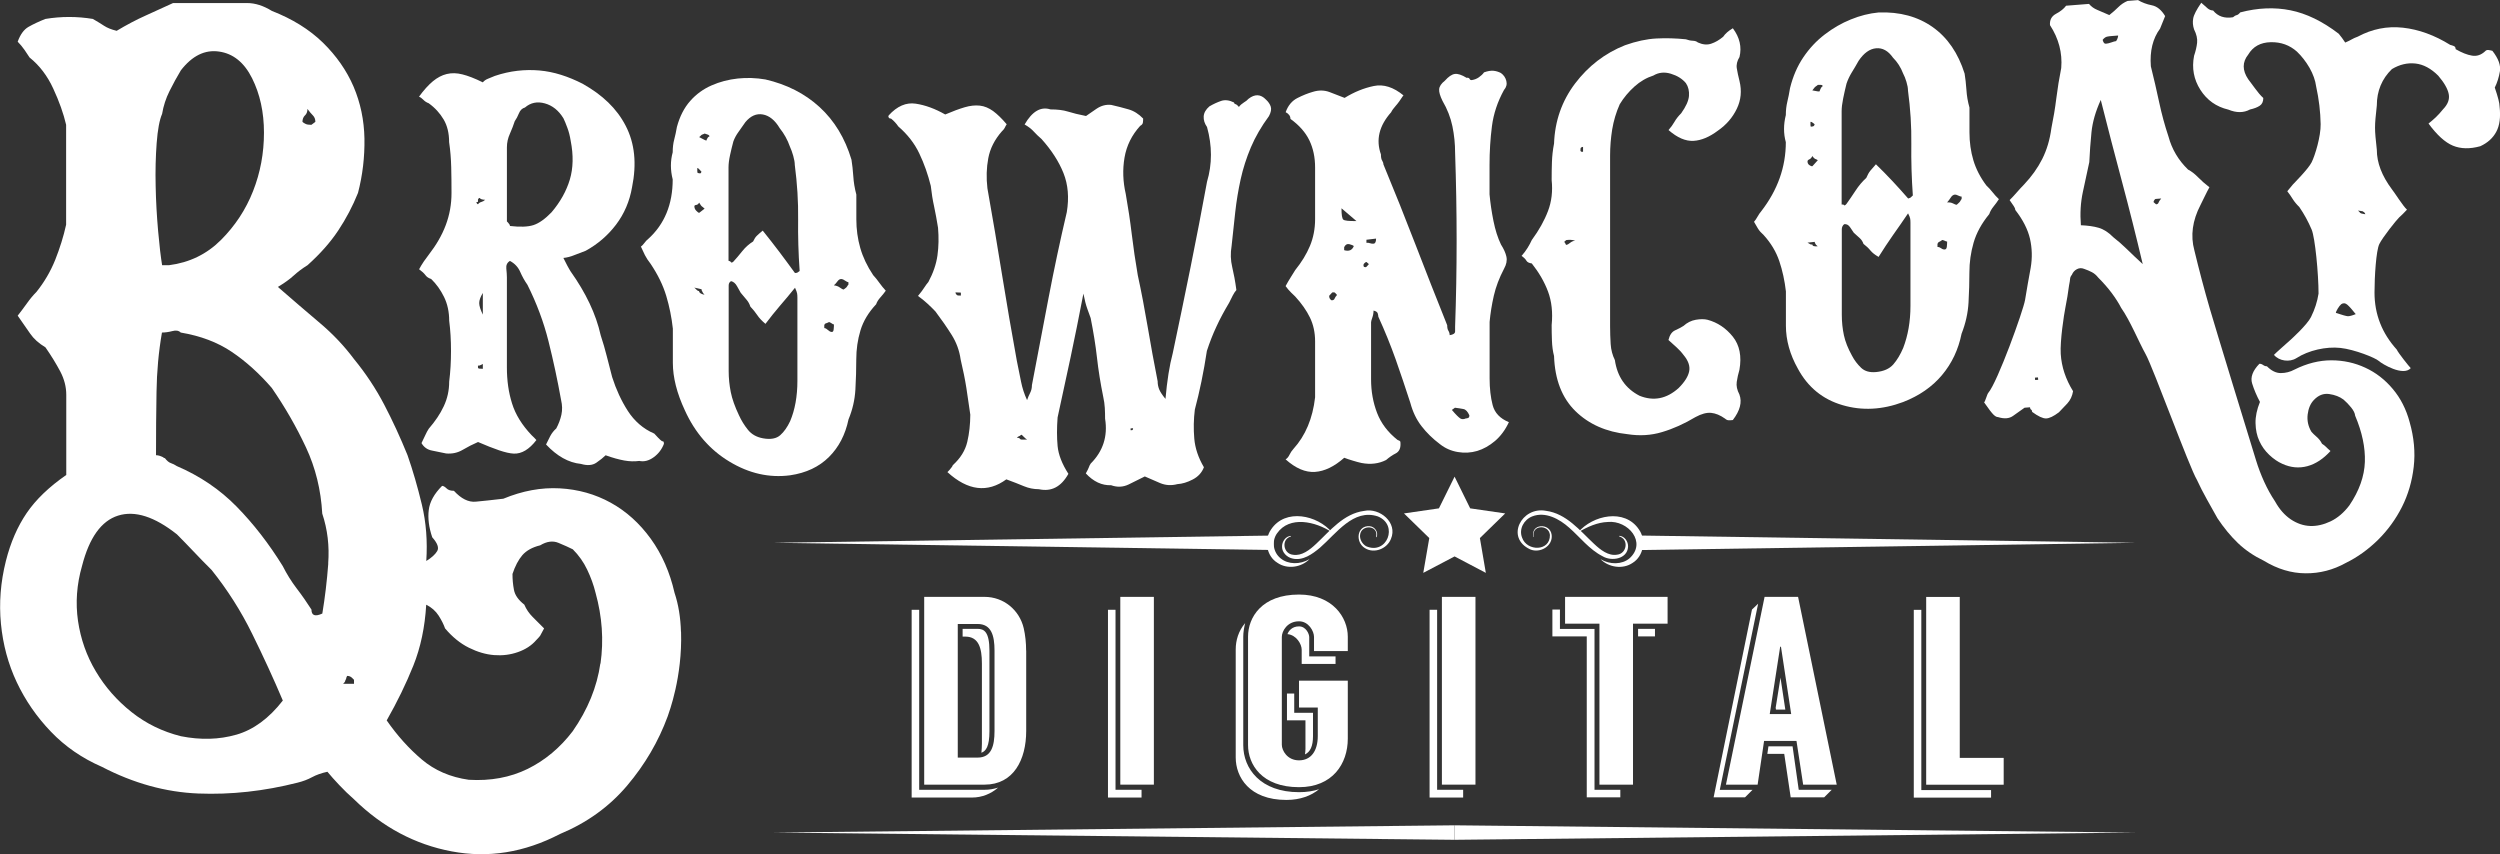 <svg xmlns="http://www.w3.org/2000/svg" id="Layer_2" data-name="Layer 2" viewBox="0 0 344.84 117.84"><rect x="0" y="0" width="344.84" height="117.84" fill="#333333" stroke="none"/><defs><style>      .cls-1 {        fill: #fff;      }    </style></defs><g id="Layer_1-2" data-name="Layer 1"><g><path class="cls-1" d="M93.93,87.15c-.06-1.96-.34-3.75-.89-5.39-.64-2.82-1.73-5.3-3.27-7.44-1.55-2.14-3.39-3.8-5.53-4.98-2.14-1.18-4.48-1.84-7.03-1.98-2.55-.14-5.14.34-7.78,1.43-1.55.18-2.82.32-3.82.41-1,.09-2-.41-3-1.5-.46,0-.8-.11-1.02-.34-.23-.22-.43-.34-.61-.34-1.09,1.09-1.71,2.21-1.84,3.34-.14,1.14.02,2.39.48,3.75.73.82.96,1.46.68,1.91-.27.46-.77.91-1.5,1.36.18-2.73-.02-5.32-.61-7.78-.59-2.46-1.25-4.73-1.98-6.82-1-2.46-2.07-4.78-3.21-6.96-1.14-2.18-2.52-4.28-4.16-6.28-1.36-1.82-2.93-3.48-4.71-4.98-1.77-1.5-3.71-3.16-5.8-4.98.91-.55,1.64-1.07,2.18-1.57.55-.5,1.18-.98,1.91-1.43,1.73-1.55,3.14-3.14,4.23-4.78,1.09-1.64,2-3.37,2.73-5.19.64-2.46.93-4.96.89-7.5-.05-2.55-.55-4.93-1.5-7.16-.96-2.23-2.37-4.25-4.23-6.07-1.87-1.82-4.21-3.27-7.03-4.37-1.18-.73-2.32-1.09-3.41-1.09h-10.23c-1.18.55-2.43,1.11-3.75,1.71-1.32.59-2.66,1.3-4.03,2.12-.73-.18-1.3-.41-1.71-.68s-.93-.59-1.57-.96c-2.18-.36-4.37-.36-6.55,0-.91.36-1.69.73-2.32,1.09-.64.36-1.14,1.05-1.5,2.05.36.37.68.75.96,1.16s.5.75.68,1.02c1.36,1.09,2.46,2.53,3.27,4.3.82,1.77,1.41,3.43,1.77,4.98v13.78c-.36,1.64-.87,3.25-1.5,4.84-.64,1.59-1.5,3.07-2.59,4.43-.46.46-.91,1-1.36,1.64-.46.64-.87,1.18-1.23,1.64.64.91,1.2,1.73,1.71,2.46.5.73,1.2,1.36,2.12,1.91.82,1.18,1.5,2.3,2.05,3.34.55,1.05.82,2.12.82,3.21v11.05c-2.37,1.64-4.19,3.39-5.46,5.25-1.27,1.87-2.23,4.07-2.87,6.62-.73,2.91-.96,5.8-.68,8.67s1,5.55,2.18,8.05c1.18,2.5,2.75,4.78,4.71,6.82,1.96,2.05,4.3,3.66,7.03,4.85,4.37,2.27,8.8,3.5,13.3,3.68,4.5.18,9.07-.32,13.71-1.5.73-.18,1.39-.43,1.98-.75.59-.32,1.3-.57,2.12-.75.45.55,1,1.16,1.64,1.84.64.68,1.32,1.34,2.05,1.98,3.91,3.82,8.39,6.21,13.44,7.16,5.05.96,10.03.16,14.94-2.39,3.73-1.55,6.82-3.78,9.28-6.69,2.46-2.91,4.32-6.09,5.59-9.55.18-.55,2.04-5.41,1.84-11.67ZM42.07,15.92c.23-.22.34-.52.34-.89.27.36.52.66.75.89.23.23.34.53.34.89l-.55.41c-.36,0-.64-.04-.82-.14-.18-.09-.32-.18-.41-.27,0-.36.11-.66.34-.89ZM21.61,19.74c.14-1.86.39-3.21.75-4.03.18-1.09.52-2.14,1.02-3.14.5-1,1.02-1.96,1.57-2.87,1.55-2,3.3-2.87,5.25-2.59,1.95.27,3.48,1.5,4.57,3.68,1.09,2.18,1.64,4.69,1.64,7.51s-.5,5.51-1.5,8.05c-1,2.55-2.48,4.8-4.43,6.75-1.96,1.96-4.35,3.12-7.16,3.48h-.96c-.18-1.09-.37-2.66-.55-4.71-.18-2.05-.3-4.12-.34-6.21-.05-2.09,0-4.07.14-5.94ZM32.59,101.34c-2.37.68-4.91.75-7.64.21-2.55-.64-4.82-1.75-6.82-3.34-2-1.59-3.64-3.46-4.91-5.6-1.28-2.14-2.09-4.46-2.46-6.96-.36-2.5-.18-5.03.55-7.57,1-3.91,2.66-6.23,4.98-6.96,2.32-.73,5.03.14,8.12,2.59.73.73,1.5,1.53,2.32,2.39.82.87,1.64,1.71,2.46,2.52,2.18,2.73,4.05,5.66,5.59,8.8,1.55,3.14,2.96,6.21,4.23,9.21-1.91,2.46-4.05,4.03-6.41,4.71ZM45.28,77.74c-.18,2.41-.46,4.71-.82,6.89-1,.46-1.5.27-1.5-.55-.64-1-1.32-1.98-2.05-2.93-.73-.96-1.36-1.98-1.91-3.07-1.91-3.09-4.03-5.82-6.35-8.19-2.32-2.37-5.07-4.23-8.26-5.6-.27-.18-.55-.32-.82-.41-.27-.09-.55-.32-.82-.68-.09,0-.18-.04-.27-.14-.37-.18-.68-.27-.96-.27,0-3,.02-5.91.07-8.73.04-2.82.29-5.55.75-8.19.45,0,.93-.07,1.43-.2.5-.14.89-.07,1.16.2,2.73.46,5.07,1.34,7.03,2.66,1.96,1.32,3.8,2.98,5.53,4.98,1.82,2.64,3.39,5.37,4.71,8.19,1.32,2.82,2.07,5.87,2.25,9.14.73,2.18,1,4.48.82,6.89ZM48.83,94.32h-1.5c.18-.18.27-.29.27-.34s.04-.16.14-.34c0-.09.04-.22.14-.41.27,0,.5.09.68.27l.27.27v.55ZM82.81,91.52c-.46,3.23-1.73,6.35-3.82,9.35-1.73,2.27-3.8,4-6.21,5.19-2.41,1.18-5.12,1.68-8.12,1.5-2.55-.36-4.71-1.3-6.48-2.8-1.77-1.5-3.39-3.3-4.84-5.39,1.45-2.55,2.68-5.07,3.68-7.57,1-2.5,1.59-5.3,1.77-8.39.73.36,1.3.87,1.71,1.5.41.64.7,1.23.89,1.77,1,1.18,2.09,2.07,3.28,2.66,1.18.59,2.34.93,3.48,1.02,1.14.09,2.23-.04,3.28-.41,1.04-.36,1.89-.91,2.52-1.64.27-.27.45-.48.55-.61.09-.14.27-.48.55-1.02-.55-.55-1.07-1.07-1.57-1.57-.5-.5-.89-1.07-1.16-1.71-.82-.64-1.3-1.32-1.43-2.05-.14-.73-.2-1.45-.2-2.18.36-1.09.82-1.96,1.36-2.59.55-.63,1.36-1.09,2.46-1.36.91-.55,1.75-.66,2.52-.34.77.32,1.43.61,1.98.89.82.82,1.48,1.75,1.98,2.8.5,1.05.89,2.11,1.16,3.21.91,3.28,1.14,6.53.68,9.76Z"></path><path class="cls-1" d="M65.94,60.97c-.72.31-1.43.67-2.12,1.08-.69.41-1.45.57-2.28.5-.66-.14-1.31-.28-1.95-.4-.64-.12-1.12-.46-1.45-1.03.22-.45.4-.82.54-1.13.14-.31.29-.59.46-.85.88-1.02,1.58-2.04,2.07-3.1.5-1.06.75-2.19.75-3.41.17-1.34.25-2.75.25-4.22,0-1.47-.08-2.86-.25-4.17,0-1.22-.24-2.32-.71-3.28-.47-.96-1.07-1.8-1.78-2.48-.33-.1-.6-.27-.79-.53-.19-.26-.49-.53-.87-.81.17-.32.39-.69.66-1.09.28-.4.5-.7.66-.9,2.1-2.71,3.15-5.41,3.15-8.53,0-1.22-.01-2.41-.04-3.56-.03-1.16-.12-2.31-.29-3.46,0-1.22-.25-2.26-.75-3.11-.5-.85-1.19-1.62-2.07-2.25-.28-.1-.53-.26-.75-.49-.22-.22-.42-.36-.58-.42.66-.91,1.3-1.61,1.91-2.12.61-.5,1.24-.84,1.91-1,.66-.16,1.38-.15,2.16.05.77.19,1.71.55,2.82,1.1.17-.21.4-.38.71-.5.3-.12.62-.25.95-.39,2.1-.71,4.15-.92,6.14-.75,1.99.17,3.98.82,5.98,1.84,2.71,1.53,4.69,3.39,5.93,5.8,1.24,2.4,1.54,5.2.87,8.48-.33,1.91-1.07,3.65-2.2,5.14-1.13,1.49-2.53,2.7-4.19,3.61-.5.18-1.01.38-1.54.59-.53.22-1.04.35-1.54.4.17.35.35.71.54,1.06.19.36.35.62.46.8,2.1,2.96,3.49,5.86,4.15,8.82.33,1.01.61,1.96.83,2.85.22.89.47,1.86.75,2.91.55,1.72,1.27,3.28,2.16,4.66.88,1.37,2.1,2.47,3.65,3.13.17.18.34.38.54.58.19.2.37.36.54.48.17-.05.25.07.25.35-.28.74-.75,1.37-1.41,1.85-.66.48-1.33.65-1.99.51-.66.09-1.36.07-2.07-.06-.72-.13-1.58-.36-2.57-.72-.33.32-.76.67-1.29,1.03-.53.36-1.23.42-2.12.16-1.72-.17-3.32-1.09-4.81-2.68.17-.36.36-.75.58-1.16.22-.41.5-.76.83-1.05.33-.62.57-1.25.71-1.9.14-.65.12-1.31-.04-2-.5-2.78-1.08-5.49-1.74-8.12-.66-2.64-1.63-5.24-2.91-7.8-.39-.55-.72-1.15-1-1.79-.28-.64-.75-1.15-1.41-1.5-.39.23-.55.59-.5,1.06.05.48.08.88.08,1.21v12.45c0,1.77.23,3.42.71,4.94.47,1.52,1.37,2.98,2.7,4.38.22.2.44.42.66.67-1,1.3-2.03,1.91-3.11,1.87-1.08-.04-2.73-.65-4.94-1.6ZM66.93,27.56c-.39-.02-.62-.08-.71-.2-.08-.11-.18-.06-.29.16v.33c-.22,0-.28.05-.17.16,0,.06.05.11.17.17.11-.16.26-.27.46-.32.19-.05.37-.15.54-.31ZM66.6,50.2c-.28.15-.44.23-.5.23-.06,0-.11,0-.17,0v.25c0,.11.08.17.25.17.14,0,.28.01.42.02v-.66ZM66.6,40.41c-.33.54-.5,1.01-.5,1.39,0,.39.17.92.5,1.6v-2.99ZM70.34,31.17c1.38.16,2.46.13,3.24-.12.77-.25,1.6-.84,2.49-1.76,1.22-1.43,2.06-2.95,2.53-4.52.47-1.58.51-3.36.12-5.34-.11-.68-.26-1.28-.46-1.8-.19-.52-.37-.96-.54-1.31-.66-1.08-1.52-1.77-2.57-2.06-1.05-.29-1.96-.1-2.74.57-.39.11-.66.38-.83.8-.17.42-.36.78-.58,1.09-.17.53-.39,1.1-.66,1.71-.28.61-.42,1.24-.42,1.9v10.21c.06.06.11.12.17.18.17.18.25.33.25.44Z"></path><path class="cls-1" d="M88.39,34.03c.17-.12.33-.29.5-.52.17-.23.33-.41.5-.53,2.27-2.04,3.4-4.8,3.4-8.23-.33-1.3-.33-2.55,0-3.74,0-.66.07-1.25.21-1.77.14-.52.26-1.1.37-1.73.39-1.45,1-2.64,1.83-3.58.83-.94,1.81-1.65,2.95-2.15,1.13-.5,2.34-.81,3.61-.95,1.27-.13,2.54-.09,3.82.13,2.93.68,5.42,1.93,7.47,3.81,2.05,1.88,3.51,4.29,4.4,7.26.11.68.19,1.43.25,2.27.05.84.19,1.68.42,2.54v3.4c0,1.38.18,2.7.54,3.96.36,1.26.95,2.51,1.78,3.75.33.36.62.72.87,1.08.25.35.54.71.87,1.07-.22.31-.47.62-.75.93-.28.31-.47.62-.58.94-1.05,1.12-1.77,2.31-2.16,3.6-.39,1.29-.58,2.62-.58,4.01,0,1.33-.04,2.71-.12,4.14-.08,1.43-.4,2.81-.95,4.13-.44,2.11-1.34,3.84-2.7,5.19-1.36,1.35-3.14,2.2-5.35,2.52-2.88.38-5.67-.25-8.38-1.89-2.71-1.63-4.76-4.01-6.14-7.06-1.11-2.37-1.66-4.56-1.66-6.55,0-1.58,0-3.15,0-4.73-.17-1.54-.47-3.04-.91-4.51-.44-1.47-1.16-2.94-2.16-4.43-.33-.42-.6-.83-.79-1.21-.19-.39-.37-.77-.54-1.15ZM96.44,27.95c-.11.2-.25.3-.41.32-.17.02-.25.08-.25.19,0,.22.08.42.25.6.17.18.3.28.41.3.25-.19.5-.38.75-.58-.06-.07-.14-.14-.25-.22-.17-.09-.33-.3-.5-.61ZM97.18,40.66c-.11-.14-.18-.22-.21-.25-.03-.03-.07-.11-.12-.24-.06-.07-.08-.16-.08-.27-.33-.08-.66-.15-1-.23.22.22.36.35.41.39.05.04.14.07.25.1,0,.22.25.39.75.5ZM96.77,23.71c-.06-.07-.11-.14-.17-.2-.17-.2-.3-.32-.42-.34v.42c0,.17.03.26.08.27.06.01.11.03.17.04.11.03.19.02.25-.03,0-.05.03-.1.08-.15ZM96.44,18.91c.39.2.62.32.71.37.08.05.18.08.29.11,0-.05.05-.18.17-.38.05-.1.14-.16.25-.19,0-.11-.08-.2-.25-.26-.17-.06-.3-.11-.42-.14-.06.04-.14.08-.25.11-.11.03-.19.08-.25.15-.06.07-.14.15-.25.23ZM109.63,37.61c0,.06.05.06.17.03.11.02.28-.07.5-.26-.17-2.4-.24-4.79-.21-7.17.03-2.37-.12-4.86-.46-7.46,0-.33-.07-.74-.21-1.24-.14-.49-.29-.92-.46-1.28-.33-.94-.8-1.79-1.41-2.55-.66-1.11-1.44-1.73-2.32-1.89-.89-.16-1.69.19-2.41,1.05-.33.49-.65.94-.95,1.35-.3.41-.54.85-.71,1.31-.17.63-.32,1.26-.46,1.9-.14.64-.21,1.2-.21,1.7v12.87c.17.03.28.1.33.19.05.09.17.08.33-.06.39-.42.8-.91,1.24-1.46.44-.55.94-.99,1.49-1.33.17-.36.34-.63.54-.81.19-.19.46-.42.79-.69.83,1.03,1.59,2.01,2.28,2.92.69.92,1.4,1.87,2.12,2.87ZM105.57,44.66c-.5-.42-.87-.82-1.12-1.2-.25-.38-.57-.77-.95-1.17-.11-.35-.28-.66-.5-.92-.22-.26-.5-.59-.83-.99-.11-.19-.28-.48-.5-.89-.22-.4-.5-.64-.83-.71-.22.12-.33.32-.33.6v11.79c0,1,.1,1.97.29,2.92.19.95.57,2.01,1.12,3.17.33.73.75,1.41,1.25,2.03.5.62,1.19,1.01,2.08,1.17,1.05.19,1.84.04,2.37-.43.53-.47.98-1.11,1.37-1.94.66-1.56,1-3.42,1-5.57v-11.45c0-.22-.01-.42-.04-.59-.03-.17-.12-.43-.29-.79-.72.89-1.41,1.72-2.08,2.49-.66.78-1.33,1.6-1.99,2.48ZM113.7,45v.25c.17.02.33.11.5.27.17.16.33.25.5.27.17.02.26-.09.29-.34.03-.25.04-.48.04-.7-.11-.01-.19-.05-.25-.11-.22-.14-.36-.21-.42-.22-.17.09-.32.15-.46.19-.14.04-.21.17-.21.39ZM115.03,39.36c.33.04.61.14.83.31.22.17.39.25.5.27.11-.1.21-.17.29-.22.08-.05.15-.12.21-.23.05-.1.11-.18.17-.23v-.33c-.11-.01-.26-.08-.46-.22-.19-.13-.35-.21-.46-.22-.22-.03-.41.07-.58.3-.17.23-.33.42-.5.56Z"></path><path class="cls-1" d="M126.65,40.79c.39-.47.66-.84.83-1.11.17-.27.36-.53.58-.79.66-1.23,1.08-2.45,1.25-3.66.17-1.21.19-2.48.08-3.81-.17-1.06-.35-2.04-.54-2.93-.2-.9-.35-1.85-.46-2.85-.39-1.57-.91-3.06-1.58-4.46-.66-1.4-1.63-2.64-2.9-3.74-.28-.41-.61-.77-1-1.08-.22-.02-.33-.08-.33-.19-.06-.06-.06-.14,0-.25,1.16-1.28,2.41-1.82,3.73-1.62,1.33.2,2.68.7,4.07,1.49,1.05-.45,1.95-.78,2.7-1,.75-.22,1.44-.29,2.08-.22.64.07,1.24.33,1.83.75.58.43,1.2,1.03,1.87,1.82-.11.16-.19.32-.25.45-.06.14-.19.32-.42.53-1,1.14-1.62,2.37-1.87,3.7-.25,1.32-.29,2.7-.12,4.15.72,4.06,1.4,8.06,2.03,12,.64,3.94,1.31,7.88,2.03,11.81.22,1.05.41,2.01.58,2.87.17.86.44,1.7.83,2.54.11-.33.25-.66.42-.99.17-.33.25-.69.25-1.08.77-4.04,1.54-8.02,2.28-11.96.75-3.93,1.59-7.9,2.53-11.9.33-2,.18-3.79-.46-5.39-.64-1.6-1.65-3.16-3.03-4.7-.39-.33-.75-.68-1.08-1.04-.33-.36-.75-.68-1.25-.96,1.05-1.82,2.24-2.51,3.57-2.08.94,0,1.74.09,2.41.3.66.21,1.49.41,2.49.61.33-.23.82-.56,1.45-1,.64-.43,1.31-.61,2.03-.53.83.19,1.62.39,2.37.61.75.21,1.42.64,2.03,1.27,0,.22-.01.42-.04.58-.03.17-.15.31-.37.43-1.16,1.28-1.88,2.73-2.16,4.38-.28,1.64-.22,3.32.17,5.01.33,1.87.61,3.72.83,5.56.22,1.84.5,3.73.83,5.65.5,2.3.95,4.68,1.37,7.15.42,2.47.87,4.96,1.37,7.48,0,.39.07.76.21,1.11.14.35.43.79.87,1.32.22-2.5.55-4.6,1-6.29.83-3.93,1.65-7.87,2.45-11.83.8-3.96,1.56-7.9,2.28-11.83.72-2.43.72-4.95,0-7.55-.33-.47-.49-.96-.46-1.46.03-.5.29-.96.79-1.39.55-.32,1.09-.57,1.62-.75.53-.18,1.12-.11,1.78.22,0,.11.07.19.21.23.14.04.29.17.46.38.17-.24.39-.43.66-.6.28-.16.5-.34.66-.52.88-.69,1.69-.65,2.41.11.33.3.55.63.66.97.11.35.03.79-.25,1.31-1.05,1.43-1.88,2.86-2.49,4.3-.61,1.44-1.08,2.91-1.41,4.4-.33,1.5-.58,3.01-.75,4.55-.17,1.54-.33,3.09-.5,4.65-.17,1.01-.14,1.98.08,2.9.22.92.42,1.98.58,3.19-.17.18-.33.43-.5.75-.17.32-.33.65-.5,1-.66,1.11-1.25,2.19-1.74,3.26-.5,1.06-.94,2.19-1.33,3.38-.44,2.91-1,5.61-1.66,8.09-.17,1.34-.19,2.67-.08,3.99.11,1.32.55,2.65,1.33,3.97-.28.74-.79,1.3-1.54,1.69-.75.39-1.45.6-2.12.64-.83.22-1.62.17-2.37-.14-.75-.32-1.45-.62-2.12-.92-.72.37-1.47.74-2.24,1.11-.78.37-1.58.4-2.41.1-1.27.05-2.44-.5-3.49-1.63.22-.39.36-.67.42-.84.05-.17.14-.34.25-.51,1.71-1.71,2.38-3.78,1.99-6.2,0-.5-.01-1-.04-1.49-.03-.5-.1-.99-.21-1.49-.39-1.92-.68-3.74-.87-5.45-.19-1.71-.49-3.53-.87-5.45-.11-.33-.26-.75-.46-1.27-.19-.52-.37-1.22-.54-2.1-.61,3.17-1.2,6.12-1.78,8.84-.58,2.72-1.18,5.47-1.78,8.24-.11,1.44-.11,2.75,0,3.94.11,1.19.61,2.47,1.49,3.84-1,1.79-2.35,2.5-4.07,2.12-.72,0-1.41-.14-2.08-.42-.66-.28-1.47-.59-2.41-.94-2.6,1.9-5.31,1.57-8.13-1,.22-.21.39-.4.5-.56.11-.11.19-.24.25-.4,1.05-.95,1.71-2.02,1.99-3.2.28-1.18.41-2.43.42-3.76-.17-1.22-.35-2.45-.54-3.67-.19-1.22-.46-2.53-.79-3.93-.17-1.22-.58-2.36-1.25-3.42-.66-1.05-1.41-2.13-2.24-3.23-.33-.35-.69-.7-1.08-1.06-.39-.36-.83-.72-1.33-1.08ZM132.54,40.78v-.42c-.25-.01-.5-.02-.75-.03,0,.11.05.22.17.34.05.06.14.09.25.09.11,0,.22,0,.33.01ZM140.93,60.64c.25,0,.5,0,.75,0-.11-.06-.28-.19-.5-.42-.08-.08-.17-.17-.25-.25-.06,0-.11.03-.17.08-.06.06-.12.1-.21.12-.08.03-.18.1-.29.21.22,0,.36.04.41.13.05.08.14.13.25.13ZM156.28,59.07c-.11,0-.22.01-.33.02v.25c.06,0,.11,0,.17,0,.11,0,.17-.09.17-.26Z"></path><path class="cls-1" d="M193.55,13.19c-.39.6-.73,1.08-1.04,1.42-.3.34-.51.63-.62.87-1.66,1.87-2.13,3.8-1.41,5.82,0,.39.05.67.17.85.11.18.17.35.17.52,1.55,3.74,3.03,7.44,4.44,11.1,1.41,3.66,2.86,7.36,4.36,11.09,0,.33.05.59.17.77.11.18.17.38.17.6.5-.07.75-.24.75-.52v-.66c.28-7.84.28-15.83,0-23.99,0-1.22-.12-2.43-.37-3.64-.25-1.21-.71-2.38-1.37-3.51-.33-.67-.49-1.21-.46-1.6.03-.39.29-.79.79-1.18.5-.56.95-.87,1.37-.93.41-.06.95.12,1.62.53.22-.03.36.02.42.15.05.13.17.19.33.16.33-.05.65-.17.95-.38.3-.21.54-.43.71-.68.5-.18.93-.25,1.29-.22.36.03.71.14,1.04.31.39.28.64.65.75,1.1.11.46,0,.87-.33,1.25-.89,1.62-1.44,3.28-1.66,5-.22,1.72-.33,3.49-.33,5.32v4.07c.11,1.2.29,2.42.54,3.66.25,1.24.59,2.33,1.04,3.26.39.61.64,1.17.75,1.68.11.51,0,1.07-.33,1.66-.66,1.25-1.13,2.5-1.41,3.72-.28,1.23-.47,2.43-.58,3.61v7.8c0,1.38.14,2.61.42,3.68.28,1.07,1.02,1.85,2.24,2.35-.5,1.07-1.14,1.93-1.91,2.59-.78.66-1.6,1.12-2.46,1.38-.86.25-1.75.31-2.67.15-.92-.15-1.74-.51-2.46-1.08-1-.75-1.85-1.58-2.55-2.49-.7-.9-1.21-1.97-1.54-3.2-.67-2.07-1.35-4.09-2.04-6.05-.7-1.96-1.49-3.91-2.38-5.85,0-.11-.03-.26-.08-.45-.06-.19-.25-.32-.58-.39,0,.33-.06.66-.17.97-.11.32-.17.53-.17.64v7.88c0,1.66.28,3.2.83,4.63.55,1.43,1.49,2.67,2.82,3.72.22.08.35.15.37.2.03.05.04.19.04.41,0,.61-.22,1.02-.66,1.25-.44.22-.89.53-1.33.91-1,.51-2.13.65-3.39.41-.33-.07-.73-.18-1.19-.32-.47-.14-.86-.27-1.19-.4-1.37,1.21-2.71,1.86-4.03,1.95-1.32.09-2.67-.49-4.06-1.73.22-.13.4-.34.54-.64.14-.29.32-.56.54-.8,1.66-1.83,2.66-4.21,2.99-7.12v-7.72c0-1.22-.24-2.31-.71-3.28-.47-.97-1.15-1.94-2.03-2.9-.11-.1-.3-.29-.58-.56-.28-.28-.53-.57-.75-.88.22-.41.47-.84.75-1.28.28-.44.47-.75.58-.93.88-1.09,1.56-2.2,2.03-3.33.47-1.13.71-2.36.71-3.69v-7.14c0-1.38-.26-2.63-.79-3.73-.53-1.1-1.4-2.09-2.61-2.96,0-.39-.22-.7-.66-.93.33-.92.87-1.57,1.62-1.95.75-.38,1.45-.66,2.12-.85.83-.26,1.6-.24,2.32.03.72.28,1.41.55,2.07.8,1.33-.82,2.67-1.36,4.03-1.64,1.35-.28,2.72.16,4.11,1.31ZM184.42,40.68c-.17-.2-.28-.31-.33-.34-.06-.02-.17-.02-.33,0-.14.15-.28.31-.42.46,0,.22.05.38.17.48.05.11.14.15.25.14.17-.02.28-.1.33-.24.05-.14.17-.31.33-.49ZM185.04,28.74c0,.89.08,1.4.25,1.55.16.15.77.22,1.81.2-.33-.29-.67-.58-1.03-.88-.36-.29-.7-.58-1.03-.88ZM186.74,33.94c-.11-.1-.32-.18-.62-.26-.3-.07-.54.06-.71.41v.42c.66.2,1.11,0,1.33-.57ZM188.07,36.52c0,.22.05.33.17.31.05.05.14.04.25-.03.11-.12.22-.25.33-.37-.11-.1-.22-.19-.33-.29-.11.01-.22.08-.33.21-.06.06-.08.12-.08.18ZM188.48,33.07v.42c.17-.02.33,0,.5.06.17.06.33.08.5.06.22-.03.33-.26.33-.7-.33.04-.66.08-1,.12-.11.01-.22.03-.33.04ZM200.27,56.55c.55.65.94,1.03,1.16,1.17.22.14.5.13.83-.03.05.05.11.04.17-.02.17-.02.25-.14.25-.37-.22-.52-.5-.82-.83-.88-.33-.07-.72-.12-1.16-.18-.14.1-.28.2-.42.3Z"></path><path class="cls-1" d="M239.03,3.91c.94,1.26,1.24,2.58.91,3.95-.33.54-.46,1.07-.37,1.58.08.52.21,1.09.37,1.74.33,1.34.21,2.62-.37,3.82-.58,1.21-1.45,2.22-2.62,3.03-1.16.87-2.28,1.34-3.36,1.4-1.08.06-2.23-.43-3.44-1.49.33-.38.61-.76.83-1.15.22-.39.53-.78.91-1.16.66-.92,1.02-1.71,1.08-2.39.05-.67-.08-1.26-.42-1.77-.5-.6-1.19-1.03-2.08-1.3-.89-.27-1.69-.18-2.41.25-.94.3-1.81.8-2.61,1.52-.8.72-1.48,1.53-2.03,2.44-.5,1.12-.84,2.28-1.04,3.47-.19,1.19-.29,2.39-.29,3.61,0,4.37,0,8.74,0,13.11,0,3.49,0,6.97,0,10.46,0,.83.03,1.64.08,2.44.05.79.25,1.53.58,2.2.33,2.28,1.46,3.92,3.4,4.92,1.94.78,3.74.43,5.4-1.07.83-.83,1.31-1.6,1.45-2.31.14-.71-.12-1.46-.79-2.26-.17-.25-.47-.59-.91-1-.44-.41-.83-.76-1.16-1.05.17-.69.47-1.13.91-1.33.44-.2.83-.4,1.16-.61.5-.45,1.06-.74,1.7-.85.64-.11,1.17-.11,1.62,0,1.38.37,2.54,1.15,3.49,2.33.94,1.18,1.24,2.71.91,4.57-.17.57-.29,1.13-.37,1.67-.08.54.04,1.11.37,1.74.39,1.06.08,2.23-.91,3.52-.22.03-.42.04-.58.03-.17,0-.33-.08-.5-.23-.66-.47-1.3-.73-1.91-.79-.61-.06-1.33.13-2.16.58-1.55.93-3.09,1.62-4.61,2.07-1.52.46-3.11.55-4.77.29-2.93-.31-5.33-1.37-7.18-3.18-1.85-1.81-2.84-4.34-2.95-7.6-.17-.64-.26-1.35-.29-2.12-.03-.77-.04-1.49-.04-2.15.17-1.74,0-3.28-.5-4.62-.5-1.34-1.25-2.63-2.24-3.88-.39-.05-.64-.19-.75-.39-.11-.2-.33-.42-.66-.65.33-.38.61-.75.83-1.11.22-.36.42-.72.58-1.08,1-1.36,1.74-2.69,2.24-4.01.5-1.32.66-2.74.5-4.26,0-.83.01-1.66.04-2.5.03-.83.12-1.68.29-2.53.11-3.11,1.08-5.88,2.9-8.29,1.83-2.41,4.12-4.18,6.89-5.28,1.55-.55,2.99-.86,4.32-.93,1.33-.07,2.68-.03,4.07.11.33.12.65.19.95.2.3.01.54.09.71.24.66.3,1.27.36,1.83.17.55-.18,1.11-.5,1.66-.96.28-.42.72-.81,1.33-1.17ZM217.28,33.19c-.28-.07-.51-.11-.71-.11-.19,0-.37.01-.54.04-.11.1-.22.2-.33.3.11-.02.17,0,.17.06,0,.06.03.11.08.15,0,.06.03.11.08.15.17-.02.35-.12.54-.28.19-.16.43-.27.71-.31ZM218.36,20.26c-.22.03-.33.1-.33.21-.06.06-.06.12,0,.17-.06.06-.06.12,0,.17,0,.11.11.15.33.12v-.66Z"></path><path class="cls-1" d="M241.93,30.61c.17-.19.33-.43.5-.73.17-.3.33-.54.5-.73,2.27-2.93,3.4-6.11,3.4-9.54-.33-1.18-.33-2.42,0-3.74,0-.66.07-1.28.21-1.85.14-.57.26-1.19.37-1.87.39-1.59,1-3.01,1.83-4.24.83-1.23,1.81-2.28,2.95-3.15,1.13-.87,2.34-1.57,3.61-2.08,1.27-.52,2.54-.84,3.82-.96,2.93-.11,5.42.57,7.47,2.02,2.05,1.45,3.51,3.59,4.4,6.41.11.66.19,1.4.25,2.23.05.83.19,1.65.42,2.46v3.4c0,1.38.18,2.67.54,3.87.36,1.2.95,2.35,1.78,3.46.33.31.62.63.87.95.25.32.54.64.87.95-.22.34-.47.69-.75,1.03-.28.35-.47.69-.58,1.03-1.05,1.28-1.77,2.59-2.16,3.94-.39,1.35-.58,2.72-.58,4.1,0,1.33-.04,2.71-.12,4.16-.08,1.44-.4,2.88-.96,4.3-.44,2.19-1.34,4.09-2.7,5.71-1.36,1.62-3.14,2.85-5.35,3.71-2.88,1.08-5.67,1.23-8.38.43-2.71-.79-4.76-2.46-6.14-5.01-1.11-1.97-1.66-3.96-1.66-5.95v-4.73c-.17-1.47-.47-2.86-.91-4.17-.44-1.3-1.16-2.5-2.16-3.6-.33-.29-.6-.59-.79-.9-.19-.31-.37-.62-.54-.93ZM249.99,21.52c-.11.23-.25.39-.42.46-.17.07-.25.17-.25.28,0,.22.08.39.25.51.17.12.3.17.42.16.25-.28.5-.55.75-.83-.06-.05-.14-.09-.25-.14-.17-.04-.33-.18-.5-.44ZM250.73,33.97c-.11-.1-.18-.16-.21-.18-.03-.02-.07-.09-.12-.19-.06-.05-.08-.13-.08-.24-.33.04-.66.07-1,.11.22.14.36.22.42.24.05.02.14.03.25.01,0,.22.25.3.75.25ZM250.32,17.16c-.06-.05-.11-.1-.17-.15-.17-.15-.3-.22-.42-.2v.42c0,.17.03.25.08.24.06,0,.11-.01.17-.02.11-.01.19-.05.25-.11,0-.05.03-.11.08-.18ZM249.99,12.47c.39.07.62.11.71.13.08.02.18.02.29,0,0-.05.05-.2.17-.43.05-.12.14-.21.25-.28,0-.11-.08-.17-.25-.18-.17,0-.3,0-.42,0-.06.06-.14.13-.25.19-.11.07-.19.15-.25.24-.06.09-.14.2-.25.32ZM263.18,27.34c0,.06.05.05.17-.01.11,0,.28-.13.5-.37-.17-2.37-.24-4.74-.21-7.12.03-2.38-.12-4.83-.46-7.35,0-.33-.07-.73-.21-1.19-.14-.46-.29-.85-.46-1.16-.33-.86-.8-1.59-1.41-2.2-.66-.94-1.44-1.36-2.32-1.28-.89.08-1.69.66-2.41,1.73-.33.59-.65,1.13-.96,1.63-.3.5-.54,1.01-.71,1.52-.17.68-.32,1.36-.46,2.04-.14.68-.21,1.27-.21,1.76v12.87c.17-.02.28.01.33.09.05.08.17.02.33-.16.39-.54.8-1.15,1.25-1.83.44-.68.94-1.27,1.49-1.77.17-.4.35-.73.54-.97.19-.24.46-.54.79-.91.83.81,1.59,1.58,2.28,2.32.69.74,1.4,1.52,2.12,2.35ZM259.11,35.43c-.5-.29-.87-.58-1.12-.89-.25-.31-.57-.61-.95-.9-.11-.32-.28-.58-.5-.78-.22-.2-.5-.45-.83-.75-.11-.15-.28-.4-.5-.74-.22-.34-.5-.49-.83-.45-.22.19-.33.42-.33.7v11.79c0,1,.1,1.94.29,2.83.19.89.57,1.84,1.12,2.83.33.63.75,1.18,1.25,1.66.5.48,1.19.67,2.07.59,1.05-.1,1.84-.45,2.37-1.05.52-.6.98-1.36,1.37-2.28.66-1.72,1-3.65,1-5.81,0-3.82,0-7.64,0-11.45,0-.22-.01-.41-.04-.58-.03-.16-.12-.4-.29-.72-.72,1.06-1.41,2.06-2.08,3-.66.95-1.33,1.95-1.99,3.01ZM267.25,33.82v.25c.17-.01.33.05.5.17.16.13.33.18.5.17.17-.01.26-.14.29-.39.03-.25.04-.49.04-.71-.11,0-.19-.01-.25-.07-.22-.09-.36-.14-.42-.14-.17.12-.32.22-.46.28-.14.07-.21.21-.21.43ZM268.58,27.92c.33-.02.61.03.83.15.22.12.39.18.5.17.11-.12.21-.21.29-.27.08-.06.15-.15.21-.26.06-.11.11-.2.17-.26,0-.11,0-.22,0-.33-.11,0-.26-.04-.46-.14-.19-.1-.35-.14-.46-.14-.22.02-.42.15-.58.41-.17.26-.33.48-.5.66Z"></path><path class="cls-1" d="M303.61.36c.39.35.69.62.91.8.22.18.47.28.75.29.66.82,1.58,1.12,2.74.93.17-.15.33-.25.5-.29.17-.04.33-.17.5-.38,2.43-.64,4.74-.73,6.93-.29,2.19.44,4.4,1.51,6.65,3.23.16.19.31.38.45.57.14.19.29.4.45.65.38-.16.68-.31.9-.44.22-.13.49-.25.82-.37,1.97-1.06,4.05-1.48,6.24-1.24,2.18.24,4.36,1.03,6.52,2.37.17.04.33.09.5.16.17.07.25.21.25.43.83.48,1.58.78,2.24.89.66.12,1.27-.08,1.83-.6.11-.14.26-.19.46-.17.19.02.37.06.54.11.83,1.06,1.17,2,1.04,2.82-.14.82-.37,1.57-.71,2.25.44,1.28.66,2.15.66,2.59.17,1.49.01,2.66-.46,3.52-.47.87-1.2,1.52-2.2,1.98-1.44.4-2.7.37-3.78-.08-1.08-.45-2.2-1.47-3.36-3.05.33-.26.66-.54,1-.86.33-.31.66-.68,1-1.1.66-.68.93-1.37.79-2.1-.14-.72-.62-1.57-1.45-2.54-1-1-2.05-1.56-3.15-1.68-1.11-.12-2.19.14-3.24.77-1.38,1.34-2.08,3.02-2.08,5.01-.33,3.04-.33,3.08,0,6.13,0,1.77.69,3.58,2.08,5.44.33.39,1.52,2.31,2.08,2.81-.39.42-.75.78-1.08,1.07-.33.3-2.3,2.76-2.74,3.68-.44.92-.66,4.49-.66,6.68,0,2.99,1.02,5.6,3.07,7.87.17.42,1.71,2.35,1.93,2.56-1.05,1.17-3.96-.58-4.42-1s-3.33-1.58-5.29-1.79-4.37.32-6.08,1.42c-.92.58-2.37.4-3.08-.46.11-.15,2.09-1.89,2.25-2.04.17-.15,2.34-2.12,2.86-3.18.53-1.07.87-2.14,1.04-3.23,0-2.74-.48-7.72-.95-8.83-.47-1.11-1.04-2.15-1.7-3.11-.39-.38-.69-.75-.91-1.1-.22-.36-.47-.72-.75-1.08.28-.36.53-.66.75-.91.22-.25,2.14-2.15,2.61-3.09.47-.94,1.27-3.57,1.24-5.26-.03-1.69-.23-3.42-.62-5.19-.11-.84-.42-1.7-.91-2.57-.5-.86-1.08-1.61-1.74-2.24-1-.89-2.2-1.33-3.61-1.3-1.41.03-2.45.6-3.11,1.71-.83,1.04-.83,2.17,0,3.4.28.36.59.78.96,1.29.36.5.73.94,1.12,1.3,0,.5-.17.86-.5,1.07-.33.22-.78.39-1.33.51-.89.48-1.88.48-2.99.02-1.66-.39-2.95-1.3-3.86-2.73-.91-1.43-1.2-2.99-.87-4.69.22-.65.36-1.25.42-1.8.06-.55-.08-1.17-.42-1.85-.17-.51-.21-1.01-.12-1.5.08-.49.46-1.22,1.12-2.18ZM322.2,43.16c.88.29,1.44.45,1.66.46.22,0,.58-.09,1.08-.29-.5-.63-.89-1.07-1.16-1.3-.28-.24-.55-.26-.83-.08-.17.14-.33.35-.5.63-.17.28-.25.48-.25.59ZM326.26,29.54c0-.05-.06-.15-.17-.28-.06,0-.11-.05-.17-.11-.22-.04-.44-.07-.66-.11.17.19.28.31.33.35.05.04.17.07.33.1.11.02.22.04.33.06Z"></path><path class="cls-1" d="M294.88,0c.58.35,1.23.59,1.94.73.71.14,1.32.64,1.83,1.49l-.7,1.73c-1.01,1.36-1.43,3.1-1.27,5.2.41,1.64.79,3.29,1.14,4.93.35,1.65.78,3.23,1.29,4.75.47,1.75,1.37,3.27,2.7,4.56.47.24.93.6,1.38,1.06s.98.93,1.57,1.38c-.2.35-.41.77-.65,1.26-.24.49-.43.89-.58,1.18-1.12,2.15-1.4,4.24-.85,6.26.66,2.74,1.37,5.42,2.13,8.04.76,2.62,5.55,18.26,6.38,20.93.3.98.67,1.96,1.11,2.93.44.97.94,1.88,1.51,2.73.59,1.07,1.31,1.89,2.16,2.47.85.57,1.74.88,2.67.92.92.04,1.87-.18,2.84-.64.97-.47,1.83-1.2,2.59-2.21,1.35-2,2.06-4,2.13-5.98.07-1.99-.38-4.11-1.34-6.38-.03-.33-.21-.71-.55-1.13-.34-.42-.69-.78-1.05-1.09-.53-.4-1.2-.66-1.99-.77-.79-.11-1.49.17-2.11.83-.46.48-.75,1.15-.85,1.99-.1.84.07,1.64.52,2.39.18.21.42.44.72.7.3.26.55.57.74.95.23.15.43.3.58.46.15.16.35.34.59.54-.98,1.08-2.04,1.78-3.18,2.09-1.15.31-2.3.21-3.46-.32-.64-.28-1.24-.7-1.81-1.24-.57-.54-1.03-1.17-1.36-1.9-.34-.73-.51-1.55-.53-2.47-.02-.92.19-1.9.61-2.93-.46-.86-.82-1.71-1.08-2.55-.26-.84.07-1.75,1-2.71.17-.01.34.04.52.17.18.13.35.18.52.17.61.62,1.25.94,1.91.94.67,0,1.3-.16,1.89-.48,1.72-.86,3.42-1.28,5.09-1.28,1.67,0,3.24.35,4.68,1.02,1.45.67,2.71,1.64,3.79,2.93,1.08,1.28,1.85,2.8,2.32,4.55.61,2.13.8,4.19.57,6.19-.23,2-.77,3.84-1.62,5.53-.85,1.68-1.94,3.19-3.29,4.53-1.35,1.33-2.83,2.4-4.44,3.19-1.76.98-3.62,1.46-5.58,1.44-1.95-.01-3.87-.59-5.74-1.73-1.39-.67-2.59-1.49-3.58-2.44-1-.96-1.94-2.1-2.82-3.42-.45-.8-.94-1.67-1.46-2.61-.52-.93-.98-1.83-1.38-2.7-1.03-1.7-6.04-15.47-7.05-17.29-1.01-1.82-2.14-4.63-3.4-6.43-.33-.64-.76-1.32-1.29-2.03-.53-.71-1.16-1.43-1.88-2.15-.25-.32-.53-.56-.85-.73-.32-.17-.68-.32-1.08-.46-.35-.14-.68-.13-1,.04-.32.17-.55.42-.69.77-.15.18-.24.37-.25.56-.01.2-.06.49-.14.89-.14,1.07-.31,2.1-.51,3.09-.2.99-.75,4.6-.64,6.38.11,1.78.68,3.49,1.7,5.14-.11.68-.38,1.24-.79,1.69-.41.45-.8.86-1.16,1.22-.74.56-1.33.84-1.78.85-.45,0-1.08-.29-1.91-.9-.01-.17-.06-.27-.15-.32-.09-.05-.14-.16-.15-.32l-.75.06c-.53.38-1.06.75-1.59,1.13-.53.38-1.22.43-2.08.16-.17.01-.37-.1-.61-.33-.24-.23-.68-.8-1.3-1.7.16-.12.41-1.12.57-1.3,1.28-1.49,4.83-11.34,5.08-12.83.24-1.5.51-2.98.78-4.46.23-1.36.19-2.68-.1-3.97-.3-1.29-.97-2.62-2.03-3.98-.01-.17-.08-.34-.21-.53-.13-.19-.32-.46-.57-.83.31-.3.63-.65.97-1.04s.68-.76,1.04-1.13c1.03-1.09,1.86-2.25,2.49-3.5.63-1.25,1.05-2.66,1.26-4.24.28-1.36.51-2.73.68-4.11.17-1.38.4-2.78.68-4.2.17-2.08-.34-4.05-1.55-5.91-.06-.72.22-1.24.84-1.57.62-.33,1.08-.7,1.38-1.11l3.16-.25c.31.37.69.64,1.15.83.46.19,1.01.42,1.65.71.47-.37.89-.74,1.25-1.1.36-.36.79-.65,1.27-.85l1.41-.11ZM281.14,52.39l-.03-.33-.42.03.03.33.42-.03ZM289.77,13.79c-.71,1.56-1.14,3.05-1.28,4.45-.14,1.41-.24,2.78-.3,4.12-.29,1.31-.59,2.68-.89,4.13-.31,1.45-.4,2.97-.27,4.58.95.04,1.77.15,2.45.35.69.2,1.36.63,2.03,1.31.59.46,1.21.99,1.84,1.61s1.37,1.32,2.21,2.09c-.92-3.89-1.87-7.67-2.85-11.33-.98-3.66-1.96-7.43-2.94-11.32ZM291.89,5.67c.05-.06.1-.15.15-.26.09-.23.14-.4.13-.51l-1,.08c-.17.01-.35.04-.54.08-.19.04-.39.19-.59.42,0,.11.04.22.11.33.07.16.19.24.35.22.22-.02.47-.08.74-.18.27-.1.49-.16.66-.18ZM297.42,28.18c.17-.01.27-.09.32-.23.04-.14.17-.33.37-.57l-.75.06c-.06,0-.11.04-.16.1-.1.12-.15.24-.14.35l.36.31Z"></path><g><path class="cls-1" d="M135.82,108.94c.63,0,1.26-.11,1.85-.3-.96.85-2.22,1.37-3.59,1.37h-8.33v-25.9h1.04v24.83h9.03ZM141.55,89.73v11.1c0,3.96-1.74,7.4-5.74,7.4h-8.33v-25.9h8.33c2.63,0,4.81,1.81,5.4,4.33.22.96.33,2.04.33,3.07ZM137.18,89.73c0-2.07-.44-3.66-2.33-3.66h-2.74v18.43h2.74c1.89,0,2.33-1.59,2.33-3.66v-11.1ZM136.48,89.77v11.1c0,2.07-.48,2.74-1.11,2.96.04-.41.07-.81.07-1.26v-11.06c0-2.11-.44-3.7-2.29-3.7h-.37v-1.07h2.07c.89,0,1.63.41,1.63,3.03Z"></path><path class="cls-1" d="M153.87,108.94h3.59v1.07h-4.63v-25.9h1.04v24.83ZM159.16,82.33v25.9h-4.63v-25.9h4.63Z"></path><path class="cls-1" d="M179.18,109.27c1.04,0,2-.15,2.77-.41-1.07.89-2.59,1.48-4.51,1.48-5.14,0-6.99-3.18-6.99-5.85v-14.91c0-1.22.37-2.55,1.3-3.63-.15.63-.26,1.26-.26,1.89v14.95c0,3.22,2.37,6.48,7.7,6.48ZM185.91,89.81h-4.66v-1.96c0-.78-.74-2.15-2.07-2.15-1.63,0-2.37,1.37-2.37,2.15v14.88c0,.78.74,2.15,2.37,2.15s2.59-1.26,2.59-3.37v-3.92h-2.59v-3.7h6.73v7.99c0,3.48-2.11,6.7-6.73,6.7-5.14,0-7.03-3.15-7.03-5.81v-14.95c0-2.66,1.89-5.81,7.03-5.81,4.62,0,6.73,3.14,6.73,5.81v2ZM180.07,103.28v-3.92h-2.55v-3.7h1v2.66h2.59v3.22c0,1.37-.37,2.18-1.11,2.52.04-.22.07-.52.07-.78ZM179.55,91.58v-1.96c0-.78-.74-2.04-1.96-2.15.15-.44.63-1.07,1.59-1.07s1.41,1.04,1.41,1.48v2.66h3.63v1.04h-4.66Z"></path><path class="cls-1" d="M198.23,108.94h3.59v1.07h-4.63v-25.9h1.04v24.83ZM203.52,82.33v25.9h-4.63v-25.9h4.63Z"></path><path class="cls-1" d="M219.95,108.94h3.55v1.04h-4.63v-22.2h-4.74v-3.7h1.04v2.67h4.77v22.2ZM230.02,82.33v3.7h-4.77v22.2h-4.63v-22.2h-4.74v-3.7h14.13ZM225.95,86.74h2.33v1.04h-2.33v-1.04Z"></path><path class="cls-1" d="M241.74,108.94l-1.04,1.04h-4.33l5.29-25.9.85-.81-5.29,25.68h4.51ZM247.81,102.2h-4.48l-.89,6.03h-4.37l5.33-25.9h4.62l5.33,25.9h-4.63l-.92-6.03ZM252.66,108.94l-1.04,1.04h-4.62l-.89-5.99h-2.33l.15-1.04h3.33l.85,5.99h4.55ZM247.07,98.5l-1.41-9.29h-.11l-1.44,9.29h2.96ZM245.59,93.44l.67,4.44h-1.29l-.04-.26.67-4.18Z"></path><path class="cls-1" d="M265.02,108.98h9.62v1.04h-10.66v-25.9h1.04v24.87ZM276.38,104.54v3.7h-10.69v-25.9h4.63v22.2h6.07Z"></path></g><polygon class="cls-1" points="226.19 73.87 294.6 74.87 226.19 75.87 226.19 73.87 226.19 73.87"></polygon><path class="cls-1" d="M217.68,73.43c2-2.36,6.42-3.36,8.4-.38,1.01,1.43.63,3.66-.88,4.59-1.37.94-3.32.62-4.43-.51,1.3.78,2.96.75,3.98-.1,2.46-2.19-.17-5.31-2.99-5.03-1.4.05-2.8.66-4.09,1.44h0Z"></path><path class="cls-1" d="M211.54,74.09c-.53-1.83,2.26-2.06,2.49-.32.2,1.56-1.61,2.59-2.96,2.01-3.47-1.6-1.19-5.95,2.17-5.32,2.82.37,4.69,2.74,6.61,4.53.92.87,2.02,1.73,3.21,1.52,1.34-.13,1.66-2.14.28-2.52,0,0,.01-.08.01-.08.73.03,1.26.79,1.22,1.52-.1,1.7-2.31,2.04-3.53,1.29-1.82-.93-3.11-2.63-4.58-3.92-1.36-1.22-3.3-2.28-5.11-1.57-1.15.45-1.87,1.75-1.4,2.93.65,1.92,3.89,1.93,3.84-.37-.15-1.53-2.64-1.37-2.2.27,0,0-.07.02-.07.02h0Z"></path><polygon class="cls-1" points="175.67 75.87 106.67 74.87 175.67 73.87 175.67 75.87 175.67 75.87"></polygon><path class="cls-1" d="M183.73,73.43c-2.25-1.5-5.87-2.34-7.59.15-.75,1.06-.54,2.61.51,3.44,1.02.85,2.68.88,3.98.1-1.11,1.14-3.06,1.46-4.43.51-1.51-.92-1.89-3.15-.88-4.59,1.98-2.98,6.41-1.98,8.4.38h0Z"></path><path class="cls-1" d="M189.8,74.07c.44-1.63-2.05-1.8-2.2-.27-.06.61.31,1.23.83,1.54,2.86,1.27,4.54-2.93,1.62-4.11-3.37-1.11-5.72,2.36-7.98,4.32-1.04.87-2.38,1.86-3.84,1.48-.73-.18-1.38-.82-1.39-1.59-.03-.73.5-1.49,1.22-1.52v.08c-1.37.38-1.06,2.39.29,2.52,1.2.2,2.29-.65,3.21-1.52,1.91-1.79,3.78-4.16,6.61-4.53,2.14-.46,4.66,1.61,3.69,3.87-.53,1.36-2.32,2.07-3.58,1.27-1.36-.8-1.15-3.14.63-3.03.73.05,1.26.83.97,1.52,0,0-.07-.02-.07-.02h0Z"></path><polygon class="cls-1" points="200.64 65.75 202.79 70.12 207.62 70.82 204.13 74.22 204.95 79.02 200.64 76.75 196.32 79.02 197.15 74.22 193.66 70.82 198.48 70.12 200.64 65.75"></polygon><polygon class="cls-1" points="200.64 115.84 106.67 114.84 200.64 113.84 200.64 115.84 200.64 115.84"></polygon><g><line class="cls-1" x1="200.64" y1="114.84" x2="294.6" y2="114.84"></line><polygon class="cls-1" points="200.64 113.84 294.6 114.84 200.64 115.84 200.64 113.84 200.64 113.84"></polygon></g></g></g></svg>